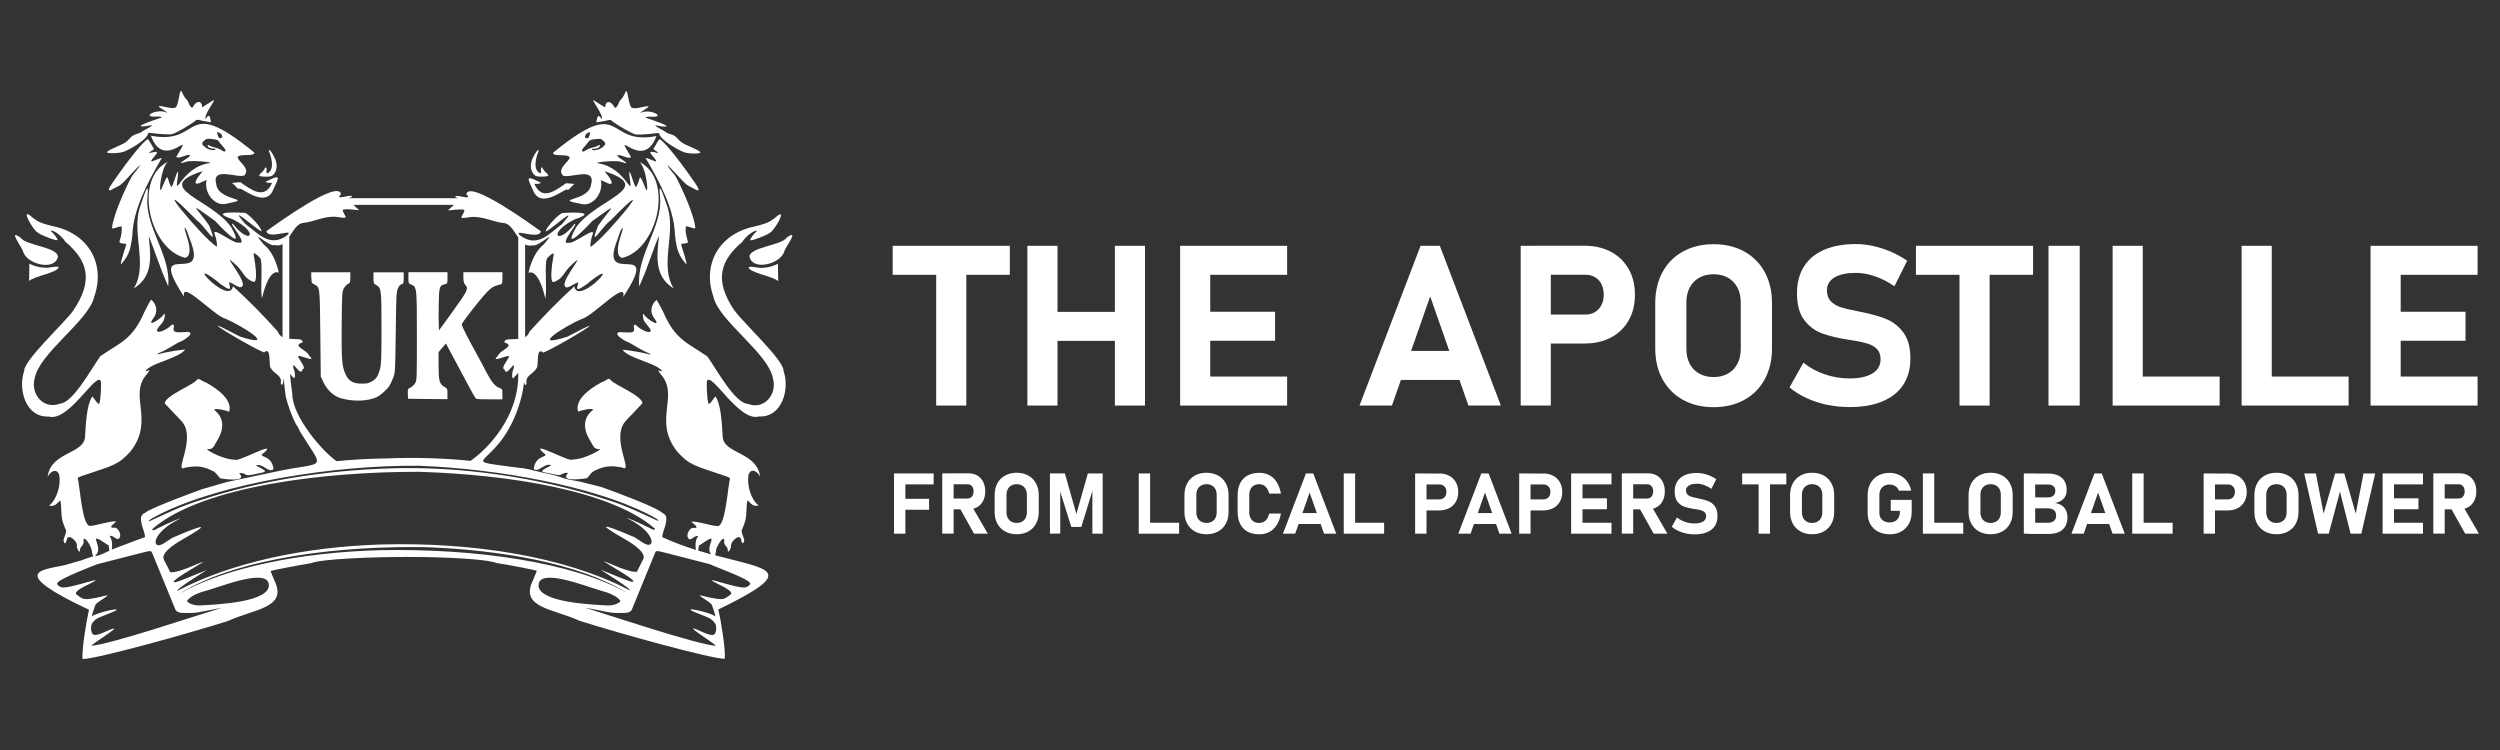 <svg viewBox="0 0 400 120" xmlns="http://www.w3.org/2000/svg">
  <rect x="0" y="0" width="400" height="120" fill="#333333" stroke="none"/>
  <defs>
    <style>
      .cls-1 {
        fill: #fff;
      }
    </style>
  </defs>
  <g data-name="Слой 1" id="_Слой_1">
    <g data-name="Слой 5" id="_Слой_5">
      <g>
        <path d="M6.97,42.82c-.87-.05-1.58-.29-2.27-.63-.01.7-.04,2.08-.04,2.77.86-.82,4.7-1.35,4.73-2.24-.55-.21-1.6.24-2.42.1Z" class="cls-1"></path>
        <path d="M3.66,40.16c.52,2.1,5.08,3.28,5.6.94.05-1.56-5.18-1.83-5.95-3.06-2.14-1.54.15,1.43.35,2.11h0Z" class="cls-1"></path>
        <path d="M54.57,63.72c1.82.55,4.18.49,5.6-.13.68-.3,1.76-1.25,2.17-1.91.15-.25.42-.84.59-1.29.3-.8.31-1.13.39-7.23.07-5.78.1-6.45.34-7,.17-.39.37-.62.59-.68.31-.08.34-.15.34-1v-.91h-4.83v.89c0,.86.03.91.42,1.14.82.46.86.66.86,6.9,0,4.64-.04,5.8-.23,6.49-.3,1.18-.61,1.65-1.35,2.05-.51.3-.8.35-1.65.34-1.34,0-2.04-.44-2.53-1.52-.58-1.28-.65-2.22-.61-7.84.04-4.93.06-5.29.32-5.83.15-.31.45-.65.68-.75.35-.17.38-.25.38-1.04v-.84h-6.25v.86h.03c0,.8.03.86.42,1.07.96.48.91.25,1,7.88l.07,6.88.46.96c.61,1.27,1.6,2.14,2.77,2.52Z" class="cls-1"></path>
        <path d="M65.27,63.8l3.17.04,3.15.03v-.84c0-.8,0-.86-.49-1.14-.8-.46-.93-.96-.93-3.42v-2.14l.59-.69.59-.69.58,1.1c3.19,5.98,3.83,7.16,4.07,7.52.18.31.27.32,2.28.32h2.1v-.82c0-.8,0-.82-.46-1-.7-.25-1.28-.94-2.1-2.52-.39-.79-1.07-2.03-1.48-2.77-1.66-3.01-2.51-4.7-2.46-4.9.07-.32,3.05-4.15,4.03-5.14.63-.65,1.01-.91,1.49-1.04.35-.1.72-.2.82-.23.11-.03.17-.35.17-.99v-.93h-6.25v.82c0,.63.07.93.28,1.17.58.66.49.86-2.15,4.52l-2.03,2.8-.04-.93c-.03-.51-.03-2.01,0-3.35.04-2.69.13-2.93.99-3.11.39-.08.41-.11.41-1.01v-.91h-6.25v.9c0,.86,0,.9.44,1.08.91.39.91.44.91,8.25,0,6.8,0,7.05-.28,7.53-.15.27-.49.59-.75.7-.44.21-.45.24-.42,1l.04.79Z" class="cls-1"></path>
        <path d="M43.71,27.98c.66-.66.73-1.7.21-2.77-.37-.76-.68-1.21-.86-1.21-.06,0-.06.11,0,.24h-.01c.53,1.27.62,2.56.2,3.1-.39.51-.7.49-.61-.04.1-.46-.15-.72-.3-.31-.04.15-.28.45-.51.63-.24.2-.38.42-.34.51.04.07.49.14,1.01.14.72,0,.97-.06,1.2-.28Z" class="cls-1"></path>
        <path d="M42.86,28.9c-.9.33.35.4.68.35-1.24,2.87-3.48.99-5.09-.1l-1.38.12c.43.2.72.76,1.13,1-.07-.83,3.91,3.12,5.39.36.93-2.1,1.59-2.9-.73-1.72Z" class="cls-1"></path>
        <path d="M86.7,28.26c.51,0,.97-.07,1.01-.14.04-.08-.1-.31-.34-.51-.23-.18-.46-.48-.51-.63-.14-.41-.39-.15-.3.31.1.53-.21.55-.61.04-.42-.53-.34-1.83.2-3.08h-.01c.06-.14.06-.25,0-.25-.17,0-.48.44-.86,1.21-.52,1.07-.45,2.1.21,2.77.23.23.46.28,1.2.28Z" class="cls-1"></path>
        <path d="M90.83,30.43c.41-.24.71-.8,1.13-1l-1.38-.12c-1.61,1.09-3.85,2.97-5.09.1.33.05,1.58-.02.68-.35-2.32-1.18-1.66-.38-.73,1.72,1.48,2.76,5.47-1.19,5.39-.36Z" class="cls-1"></path>
        <path d="M102.8,64.51c-.14-1.27-4.54-2.94-5.12-3.73-.39-.39-.49.04-1.48.41-1.94,1.04-4.27,2.81-3.71,4.67.43-.19,2.29-.65,2.42-.29-1.51,1.12-1.75,2.88-.52,4.87.83,1.5.73,1.31,1.67,1.46-1.19.82-3.19,1.63-4.5,1.63-.34.48-6.64-3.04-4.81-1.25,1.63,1.15-1.04.12-1.35,2.74.71.63,1.57-.8,2.54-.64.4,0,.35.04-.39.42-1.44.76-.76.68.66,1,1.25.27,1.38.27,1.67.07.31-.21.98-.31.98-.14-1.09,1.15,1.07,1.08,3.01.79.49-.35.59-.93,1.39-1.27,1.75-.82,2.76-.72,4.25-.46,2.01,1.07-1.88-4.63.58-7.42l2.71-2.86Z" class="cls-1"></path>
        <path d="M119.78,42.74h0c.03.9,3.87,1.43,4.73,2.25,0-.7-.03-2.1-.04-2.79-.68.34-1.38.58-2.27.64-.82.14-1.87-.31-2.42-.1Z" class="cls-1"></path>
        <path d="M119.92,41.08c.53,2.33,5.08,1.16,5.6-.95.2-.66,2.49-3.64.35-2.11-.77,1.24-5.97,1.52-5.95,3.06Z" class="cls-1"></path>
        <path d="M117.56,49.76c-3.52-5.11-2.12-8.23,1.23-11.08.45-.77,1.72-1.77,2.23-1.77.11.01.08.1-.1.25-.41.33-.97,1.17-.89,1.27.17.16,2.55-.73,3.14-1.18.78-.34,3-4.36.9-2.45-.91.73-1.49.98-3.22,1.41-5.84,1.15-8.53,6.11-6.69,11.31.85,3.83,8.8,8.98,9.53,13.08.68,2.6-1.52,5.02-4.02,4.02-2.09-.11-4.93-5.37-6.48-7.58-3.24-2.25-5.15-2.61-7.13-7.25-.51-.99-.96-1.8-1.02-1.8-.83.66-1.17,1.93-.33,2.97,1.26,1.73-1.37-.03-1.62-.58-.36-.59-.27.76.11,1.18.08.1.32.42.32.42,0,0,.73.78.58,1.02-.32.49-2.01-.58-2.2-.87-.24-.24-.62-.29-.46.33.2.95-.79.71-1.58.72-1.85-.25-.8.69-.8.69,0,0,.79.62,1.1.73.18.06.52.23.67.31.74.41,1.95,1.21,2.95,1.59.63.24.26.28-.47.06-.63-.2-3.62-.66-3.7-.58.9,1.17,4.11,1.9,5.53,2.73.83.52,1.07.86.44.62-.35-.14-.35-.12.14.55,3.05,3.41-1.32,7.39,2.63,12.37,1.91,2.17,2.93,2.3,7.08,3.7,1.15.37,1.44.51,1.37.69-.33.86-.69,7.74-2.02,7.53-.93-.01-3.26-.83-4.18-.7.35.32,1.47,1.07.38,1-.6-.17-1.22,1.13-.91,1.51.25.81.97-.23,1.45-.23.21,0,.21,0,0,.35-.25.37-.31,1.31-.16,1.89-1.75-.55-3.57-1.21-5.39-2.04-.11-.79,1.48-3.32.04-3.85-.66-.8-7.05-3.21-9.79-4.18l-3.39-.85s-1.54-.28-1.95-.37c-.76-.17-1.44-.44-1.44-.44l-.92-.27s-1.06-.22-1.59-.35c-1.31-.32-2.3-.55-2.3-.55-.03-.03-.92-.17-.92-.17l-1.18-.13c-10.81-1.5-1.95.58,1-11.68.12-.49.23-1.25.31-2,.09.48.24.72.42.22-.31-1.21,1.12-1.52,1.59-2.42.4-.31-.16-3.57,1.07-2.49,2.45-.98,12.76-7.26,3.86-2.55-6.32,2.02-.25-1.77,2.24-2.81,1.93-.49,7.29-6.45,6.7-3.55,6.18-9.44-3.49-1.71-1.21-8.41l.74-2.09s.88-1.71.03.85c-1.12,3.45.31,3.4.31,3.4,5.67-1.39,8.26-12.64,2.73-15.34,1.16,1,1.56,5.69.97,4.24-1.19-2.97-.74-1.56-1.47-.28-.29.48-1.2-3.73-1.13-1.89.68,4.6-.32-1.15-4.97-1.86-1.04-.17,2.99-.52,3.6-.24,2.48.79-1.02-.87-.5-1.04.43-.24,1.73.72,2.15.27-3.19-5.25,1.87,2.62,4.07-3.38l-.02.03c-8.4,1.63-4.92-6.8-16.53,2.67-.06.27.35.4,1.35.4,3.46.04-1.27,1.73.25,3.26,1.23.47,5.29-1.54,4.48,1.48-.44,2.75-6.42,2.11-1.49,3.07,1.88.39,3.53-1.91,3.04-3.83.5.18,1.16.52,1.16.52,0,0,1.65.68-.55-1.94,8.34,2.7-1.37,4.42-4.56,8.99-2.61,4.65,2.59-1.02,2.59-1.02,4.8-3.47,2.92-2.1.93.76-1.63,4.11.75-.05,1.95-.81,8.72-8.92-.74,2.68-3.13,4.17-.14,0,.01-1.18.28-1.9.73-1.6-3.07,1.53-3.76,1.25-1.8.44,1.78-3.36.88-3-2.75,3.57-4.41,1.47.05-.74,4.17-1.39-1.28-1.07-2.01-1.01-.77.29-2.86,2.66-2.59,2.94.76-.26,5.7-4.76,2.56-1.17-1.95,1.41-3.85,3.87-6.63,1.86-1.59-1.34,3.07.76,3.24-.72-1.35-.96-11.5-8.35-11.92-5.91,1.22,1.15-1.82-.16-1.77.42.08.07.28.13.49.2h-17.58c.25-.08.49-.15.59-.23.04-.56-3,.75-1.77-.42-.44-2.44-10.57,4.95-11.93,5.91.17,1.48,4.83-.62,3.24.72-2.77,2.01-4.67-.45-6.63-1.86-3.14-3.59,1.82.93,2.56,1.17.27-.28-1.83-2.65-2.59-2.94-.71-.04-6.17-.38-2.01,1.01,4.46,2.22,2.8,4.31.06.75-.9-.37,2.67,3.43.87,2.99-.69.29-4.49-2.85-3.76-1.25.28.72.43,1.9.28,1.9-2.39-1.5-11.85-13.09-3.12-4.16,1.2.76,3.57,4.91,1.94.8-1.98-2.86-3.87-4.22.93-.76,0,0,5.19,5.66,2.59,1.03-3.18-4.58-12.91-6.3-4.56-9-2.21,2.62-.55,1.94-.55,1.94,0,0,.66-.33,1.17-.52-.49,1.9,1.17,4.21,3.04,3.83,4.93-.96-1.06-.32-1.49-3.07-.82-3.02,3.25-1.01,4.47-1.47,1.52-1.54-3.21-3.23.26-3.27,1,0,1.4-.13,1.35-.39l-.02-.03c-11.61-9.47-8.13-1.03-16.53-2.68,2.19,6,7.26-1.87,4.06,3.38.43.45,1.72-.51,2.16-.27.53.17-2.99,1.83-.51,1.05.62-.27,4.65.08,3.6.24-4.64.7-5.64,6.47-4.96,1.85.07-1.84-.86,2.37-1.13,1.89-.73-1.28-.27-2.69-1.48.28-.59,1.45-.18-3.24.97-4.24-5.54,2.69-2.95,13.94,2.73,15.35,0,0,1.44.04.31-3.41-.83-2.56.03-.85.03-.85l.75,2.09c2.28,6.7-7.39-1.03-1.21,8.41-.59-2.89,4.75,3.06,6.7,3.55,2.47,1.04,8.55,4.83,2.23,2.82-8.91-4.72,1.4,1.57,3.86,2.54,1.24-1.07.69,2.19,1.07,2.5.48.9,1.9,1.22,1.59,2.42.25.66.42,0,.49-.8.05,1,.21,1.98.32,2.96.45,1.75,1.02,3.2,1.63,4.4.27.35.49.75.66,1.19,3.41,5.59,4.22,5-1.3,5.9-.66.11-2.62.51-2.62.51l-7.75,1.64-4.07,1.18s-8.5,3.07-9.12,3.81h-.01c-1.41.53.17,3.05.05,3.84-1.06.4-1.78.65-1.78.65l-1.6.61s-1.17.42-1.94.74c.14-.58.08-1.5-.16-1.87q-.22-.35,0-.35c.48,0,1.2,1.02,1.45.22.31-.38-.31-1.67-.91-1.5-1.08.05.01-.68.38-1-.92-.14-3.27.67-4.18.7-1.32.21-1.69-6.69-2.01-7.53-.07-.18.21-.32,1.36-.69,4.15-1.41,5.17-1.53,7.08-3.7,3.94-4.98-.42-8.97,2.63-12.37.5-.68.5-.69.14-.55-.64.25-.4-.1.44-.62,1.42-.83,4.63-1.58,5.53-2.73-.08-.09-3.07.38-3.7.57-.73.23-1.08.19-.46-.05.99-.38,2.21-1.18,2.94-1.59.17-.09.5-.26.67-.31.31-.1,1.1-.73,1.1-.73,0,0,1.06-.95-.8-.69-.79-.02-1.78.22-1.58-.72.16-.62-.21-.58-.46-.34-.19.3-1.87,1.37-2.2.87-.15-.24.58-1.01.58-1.01,0,0,.24-.32.32-.42.38-.42.47-1.76.12-1.18-.26.54-2.89,2.3-1.62.57.83-1.04.49-2.31-.34-2.97-.06,0-.52.81-1.01,1.8-2,4.66-3.9,5-7.14,7.25-1.55,2.21-4.39,7.48-6.48,7.59-2.51.98-4.7-1.44-4.02-4.03.73-4.09,8.68-9.24,9.53-13.07,1.84-5.21-.85-10.16-6.69-11.32-1.73-.42-2.31-.67-3.22-1.4-2.1-1.91.13,2.12.9,2.46.59.46,2.97,1.34,3.14,1.18.08-.1-.49-.94-.89-1.27-.18-.15-.21-.25-.1-.25.51-.01,1.78.99,2.23,1.77,3.35,2.83,4.75,5.97,1.24,11.08-1.16,1.7-7.94,7.98-7.8,9.6-1.04,2.9.22,7.52,3.93,7.3,3.15.96,7.61-7.24,8.31-5.67.12.47-.02,3-.19,3.45-.05.76-.92-.79-1.16-1-.93,1.41-1.02,4.34-1.15,6.24.07,3.07-5.48,2.49-6,6.63.37-.81,1.47-1.52,1.87-.27.26,1.57-.38,3.91-1.63,4.87,1.68.48,1.82-2.41,1.94.69.06,1.43.13,1.76.68,3.09.38.45-.48,1.51-.28,1.98.14.42.34.36.42-.12l.04-.03c.12-1.43,1.82.2,1.64.81-.15.24.53,1.45.5.71-.03-.64.71-.73.57-1.45-.08-.94.71.1.9.47.21.41.33.67.39.93.04.16.08.93.33,1.04-.27.03-.61.17-.61.17l-.71.23-.63.25-.71.18s-1.55.5-2.38.67c-3.22.69-8.7.96,4.29,7.05-.46,2-1.18,6.53-1.03,7.88h.03c2.24,0,16.71-4.02,23.2-6.07,4.23-1.95,9.65-2.07,7.46-6.49-.35-.83-.62-1.5-.59-1.52.11-.09,4.53-.95,6.48-1.25,1.4-.65,9.83-1.1,18.33-.98h0c5.65.11,10.26.48,11.26.94,1.96.29,6.38,1.15,6.49,1.25.03.02-.24.71-.59,1.52-2.2,4.42,3.21,4.53,7.46,6.49,6.51,2.06,21.1,6.11,23.22,6.07.16-1.35-.56-5.89-1.03-7.88,13.01-6.32,8.18-6.35-.52-8.68.12-.27.15-.74.17-.87.04-.25.18-.53.4-.93.18-.36.98-1.4.9-.46-.14.72.59.8.56,1.45-.03.74.65-.47.51-.72h.04c-.18-.6,1.52-2.22,1.63-.79.09.48.28.54.42.12.21-.47-.66-1.52-.28-1.98.55-1.33.62-1.66.68-3.09.12-3.11.25-.21,1.94-.69-1.24-.94-1.89-3.3-1.63-4.87.41-1.27,1.5-.55,1.87.27-.52-4.14-6.08-3.56-6-6.63-.14-1.9-.22-4.83-1.15-6.24-.24.21-1.11,1.77-1.16,1-.16-.45-.3-2.98-.19-3.45.7-1.57,5.15,6.63,8.32,5.67,3.7.2,4.96-4.4,3.92-7.3.14-1.62-6.64-7.9-7.79-9.6ZM93.83,21.41c.18-.19.61-.31.61-.16,0,0-.07.23-.15.49-.11.31-.23.42-.37.38-.11-.04-.24-.09-.26-.09-.14,0-.03-.42.17-.62ZM94.7,23.91c-.04-.08.14-.12.41-.12.29.02.59-.08.73-.22.27-.27.14-.51-.14-.27-.12.08-.51.23-.88.31-.39.08-.88.28-1.11.45-.29.21-.46.24-.56.14-.11-.13,0-.34.41-.79.31-.35.62-.72.69-.84.08-.14.45-.26,1-.31.81-.09.91-.07,1.28.25v.02c.49.4.41.67-.35,1.18-.47.32-1.34.43-1.48.2ZM84.02,39.11c.33.18.7.25,1.15.14.95.38,4.25-3.03,1.82-.13-1.91,1.49-2.43,4.55-2.43,4.55,0,0,1.49-1.05,2.69,4.09.32-1.46-.18-5.57.27-6.4.18-.26,1.15-1.17,1.07-.66-.85,4.82-.03,4.43.02,4.43,1.68-.65,1.34-1.44,3.04-2.94,2.68-2.44-2.98,3.8-.84,3.8.83-.3,1.22-.72,1.67-.8.26-.05-.81,1.71.65.78,1.69-1.09.28-.25,2.15-1.59,3.81-2.64-2.85,4.49-3.39,1.44-2.25,2.01-5.2,5.04-7.18,7.26-.13.42-.38.68-.69.86v-14.83ZM35.34,21.4c.2.2.31.62.17.62-.03,0-.15.04-.26.08-.15.05-.26-.07-.37-.38-.08-.25-.16-.49-.16-.49,0-.14.44-.03.62.17ZM33.02,23.69c-.76-.52-.84-.77-.36-1.18h.01c.37-.34.48-.35,1.28-.27.56.06.92.17,1,.31.07.14.38.51.69.85.41.46.52.67.41.79-.1.1-.27.07-.57-.14-.22-.17-.73-.37-1.11-.45-.38-.09-.77-.23-.87-.31-.28-.24-.41,0-.14.26.14.14.44.23.73.23.27-.02.45.04.41.11-.14.24-1.01.13-1.48-.2ZM45.21,53.94c-.33-.18-.61-.45-.76-.89-1.97-2.23-4.93-5.25-7.18-7.26-.52,3.06-7.19-4.09-3.39-1.43,1.87,1.33.46.49,2.15,1.59,1.45.93.4-.83.65-.79.45.08.85.51,1.68.8,2.14,0-3.52-6.22-.85-3.8,1.69,1.51,1.37,2.29,3.04,2.94.06,0,.89.4.03-4.43-.08-.51.89.41,1.07.66.45.83-.06,4.93.27,6.4,1.19-5.13,2.69-4.09,2.69-4.09,0,0-.53-3.06-2.44-4.55-2.42-2.9.87.51,1.83.13.47.12.86.03,1.21-.18v14.9ZM45.35,58.93s-.05,0-.07,0c.02,0,.04,0,.07,0ZM112,87.19c3.33-2.3,1.04-.13,1.59,1.19.07.13.13.23.19.32-.67-.18-1.36-.38-2.06-.6.04-.41.08-.98.28-.91ZM46.78,63.2c-.02-.36-.05-.54-.09-.8-.13-.78-.19-1.55-.27-2.33-.01-.08-.02-.15-.03-.23.32.34.6.64.68.68.2-.14.16-1.04-.1-1.51-.42-1.88,1.19,1.59,1.45.04.78-.05-.93-1.92-.7-2.09.44-.13,3.04,1.14,1.76-.03-.31-.97-2.93-1.58-1.06-2.15.04-.69-1.07-.47-2.14-.57v-16.32c.67-.98,1.26-2.14,2.23-2.22,1.74-.16,3.55-1.24,5.5-.95,2.1.34,1.1-.01.8-1.11.33-.34,2.78.11,2.62-.01-.31-.26-.59-.56-.88-.82h16.08c-.31.26-.6.58-.93.85-.15.12,2.31-.33,2.62.01-.28,1.11-1.29,1.45.8,1.11,1.97-.28,3.76.79,5.51.94,1,.09,1.59,1.31,2.29,2.31v16.23c-1.09.11-2.25-.13-2.21.56,1.86.58-.74,1.19-1.05,2.16-1.28,1.17,1.32-.1,1.76.03.22.16-1.47,2.04-.71,2.09.27,1.55,1.87-1.93,1.45-.04-.25.46-.29,1.37-.1,1.51.1-.04.47-.47.86-.87.15,7.14-5.06,12.29-7.64,14.07-3.48-.38-8.67-.61-13.56-.39-2.96.05-5.73.21-7.86.44-2.31-1.58-6.98-7.07-7.09-10.61ZM25.59,82.26c9.93-4.97,27.74-7.87,41.43-7.74,12.81.49,27.77,3.27,36.54,7.67,1.44.72,1.89,1.03,1.75,1.17-2.31-1.02-4.76-2.37-8.57-3.52-10.59-3.46-23.2-5.36-35.1-4.87-10.13.36-20.35,2.04-29.22,4.94-3.83,1.17-6.28,2.5-8.58,3.52-.14-.14.31-.44,1.75-1.17ZM100.68,83.09c4.49,2.32,4.15,5.01,2.24,3.77l-1.4-.91c-6.08-2.59-5.53-1.96-1.47.36,3.51,2.02,2.92,3,2.92,3l-.11.27-.34.67-.31.62-.28.58s-.53.38-4.02-1.14c-.68-.3-1.3-.51-1.35-.51.92.62,5.99,3.45,4.54,3.27-.21.1-4-1.55-5.08-1.94.42.24,5.21,3.22,4.72,3.32-10.43-5.48-25.34-7.74-39.82-7.33-12.08.38-23.82,2.84-32.51,7.4-.5-.1,4.29-3.08,4.71-3.32-1.08.39-4.87,2.05-5.08,1.94-1.45.18,3.62-2.65,4.55-3.27-.06,0-.68.22-1.36.51-3.49,1.52-4.02,1.14-4.02,1.14l-.28-.58-.31-.62-.34-.67-.11-.27s-.59-.98,2.92-3c4.06-2.32,4.61-2.95-1.47-.36l-1.4.91c-1.91,1.24-2.23-1.45,2.24-3.77,1.68-.87-2.43.92-2.81,1.18-.34.07-1.27.86-1.28.31,7.97-6.95,27.99-9.21,42.73-9.16,13.96.43,30.58,2.91,37.68,9.09,0,.55-.93-.24-1.29-.31-.38-.25-4.49-2.05-2.81-1.18ZM15.63,88.37c.54-1.32-1.75-3.49,1.59-1.2.21-.06.24.54.28.95-.73.32-1.52.77-2.34.88h0c.12-.08.28-.27.47-.63ZM14.61,103.31c.19-.35,6.3-4.07,2.28-2.25-1.81.83-2.08.59-2.25.02-.11-.38-.06-.83-.06-.83,0,0,0-1.06,1.75-1.64,1.22-.49,2.52-.97,2.32-1.08-.29-.18-3.52.66-3.88,1.07-.21.24.18-.91.18-.91,0,0,.25-.85.38-1.02.38-.45,2.55-1.62,1.67-1.39-2.46.63-3.2.58-3.2.58l-.47-.06s-.45-.13-1.1-.7c-.5-.45,1.37-1.33,2.06-1.66,3.43-1.71-3.11.83-4.45.54-.13-.02-.24-.12-.24-.12l-.15-.09s-.31-.12-.31-.45c.25-.73,6.44-3.05,6.44-3.05l6.62-1.7c2.02-.51,1.95-.51,2.15-.09l3.75,9.14c.43.6,1.5.42,2.01.45,1.36.05,1.86-.17,5.39-.83-4.06,1.24-18.12,5.96-20.89,6.07ZM31.99,96.87c-1.05.06-2.06-.45-2.06-.75.8-1.05,2.57-1.47,3.51-1.74,2.3-.68,9.1-3.35,9.55-1,.59,3.02-8.6,3.36-11,3.49ZM60.8,88.03c-12.66.33-24.85,2.8-32.16,7,9.6-6,26.58-7.73,39.56-7.48,11.54.43,24.41,2.48,32.3,7.41-8.73-5.02-24.53-7.24-39.7-6.93ZM86.2,93.38c.46-2.35,7.25.32,9.54,1,.94.28,2.72.69,3.52,1.74,0,.3-1.02.81-2.07.75-2.39-.13-11.58-.47-10.99-3.49ZM120.02,93.32c0,.33-.31.45-.31.45l-.16.09s-.12.1-.24.12c-1.33.29-7.86-2.26-4.44-.54.69.33,2.56,1.21,2.05,1.66-.65.56-1.1.7-1.1.7l-.46.06s-.75.05-3.21-.58c-.87-.23,1.3.93,1.68,1.39.12.16.38,1.02.38,1.02,0,0,.39,1.15.18.91-.37-.41-3.58-1.25-3.89-1.07-.19.13,1.1.59,2.33,1.08,1.73.6,1.74,1.64,1.74,1.64,0,0,.06.45-.05.83-.17.57-.44.81-2.26-.02-4.01-1.84,2.11,1.9,2.28,2.26-2.7-.09-16.86-4.83-20.91-6.08h.03c3.54.64,4.04.88,5.39.83.52-.03,1.57.16,2.01-.45l3.74-9.14c.2-.42.13-.42,2.16.09l6.61,1.7c1.07.52,6.2,2.32,6.45,3.05Z" class="cls-1"></path>
        <path d="M107.8,46.17c-2.32-3.73.35-8.77-.97-12.95-.58-1.56-1.59-5.08-1.21-1.53.35,4.67-3.84,9.26-3.34,14.14l.95-2.25c1.43-3.94,2.09-5.68,2.18-5.78h.03c-.3,2.95-.88,6.37,2.36,8.37Z" class="cls-1"></path>
        <path d="M109.34,29.06c.28.29.56.53.94.74.29.16,1.2.62,1.2.62,0,0,.77.38-.24-1.1-3.31-4.81-5.35-6.99-5.7-7.05-.06,0-.29.34-.53.75-.33.77-.77.73-.05,1.14,1.08.69-.54.01-.8.15-.54.03,1.31,1.57.7,1.51-.07,0-1.48-.62-1.56-.54,2.32,3.97,4.59,8.24,4.7,12.32.29,2.76.8,3.45,1.7,4.57.48.61-.49-2.25-.72-3.04-.04-.29,1.26,0,1.07-.54-.33-1.12-.38-1.57-.33-2.27.01-.39,1.56.51,1.53.13-.11-1.81-2.07-6.25-3.12-8.17-.29-.49-1.16-1.31-1.31-1.84-.14-.23,1.67,1.72,2.52,2.62Z" class="cls-1"></path>
        <path d="M96.29,19.08c-.64-.99-.71-.42-.89.5.54-.08,1.27-.18,1.77-.32.51-.11.6-.1.88.21.76.55,2.64,1.69,3.59,2.03.48.08,1.87,0,3.18-.17.65-.08.66-.08.74.32.57.95,2.65,2.2,3.71,2.62v.03c.61.24,1.94.37,2.68.18.61-.14-1.56-1.03-2.14-1.28-.39-.17-.85-.41-1.36-.98-.65-.81-1.32-.69-1.86-1.03-.31-.31-1.32-.7-1.73-1.06-.18-.17,1,.09,1,.09,2.49.28-1.79-1.14-2.45-1.35-.37-.12.31-.26.8-.19,2.44.13-.08-1.33-1.62-.67-.64.29.76-.62,1.02-.79.77-.59-1.55.17-2.07.1-.11-.02-.34-.02-.44-.07-.59-.37-.65-3.31-1-2.56-.52,1.14-.66,1.08-.97,1.49,0,0-.53,1.43-.81.98-.61-1.19-1.53-1-1.48,0-.05.09-1.86-1.18-1.9-1.14-.19.16,1.59,2.28,1.35,3.06Z" class="cls-1"></path>
        <path d="M36.67,65.88c.56-1.86-1.78-3.63-3.72-4.68-.98-.36-1.08-.8-1.48-.39-.57.79-4.98,2.46-5.12,3.73l2.72,2.86c2.47,2.77-1.44,8.47.57,7.41,1.5-.25,2.51-.36,4.25.47.81.35.91.91,1.4,1.27,1.94.29,4.09.35,3.01-.79,0-.17.68-.07.97.14.3.19.42.19,1.68-.07,1.4-.34,2.08-.24.66-1-.75-.38-.78-.42-.4-.42h-.02c.98-.14,1.87,1.33,2.57.63-.31-2.63-2.98-1.61-1.35-2.75,1.83-1.78-4.48,1.74-4.81,1.26-1.33,0-3.31-.8-4.51-1.64.95-.15.85.05,1.68-1.46,1.22-1.98,1-3.74-.52-4.87.14-.35,1.98.1,2.42.3Z" class="cls-1"></path>
        <path d="M22.37,33.21c-1.33,4.16,1.35,9.2-.97,12.95l.02-.02c3.23-1.98,2.66-5.42,2.37-8.36.08.1.74,1.86,2.18,5.79l.94,2.25c.51-4.88-3.7-9.46-3.33-14.15.36-3.54-.64-.02-1.21,1.54Z" class="cls-1"></path>
        <path d="M17.22,24.45v-.02c.74.18,2.06.05,2.68-.19,1.06-.42,3.14-1.67,3.71-2.61.08-.41.09-.41.74-.33,1.31.17,2.7.25,3.18.17.93-.32,2.83-1.48,3.59-2.03.3-.31.38-.32.87-.21.51.14,1.24.24,1.78.33-.19-.93-.27-1.5-.89-.51-.24-.77,1.54-2.9,1.35-3.05-.04-.05-1.84,1.22-1.9,1.14.04-1-.87-1.2-1.48,0-.28.45-.81-.99-.81-.99-.3-.39-.44-.35-.97-1.49-.36-.75-.43,2.19-1,2.56-.09.07-.33.07-.44.07-.51.07-2.84-.69-2.07-.1.27.17,1.68,1.07,1.02.79-1.54-.66-4.06.79-1.62.68.5-.08,1.17.07.8.18-.68.21-4.96,1.63-2.45,1.35,0,0,1.18-.25,1-.08-.41.35-1.42.76-1.73,1.05-.54.34-1.21.23-1.86,1.03-.51.59-.98.81-1.37.98-.57.26-2.74,1.14-2.13,1.28Z" class="cls-1"></path>
        <path d="M24.22,24.16c.72-.41.29-.37-.05-1.14-.24-.41-.47-.75-.52-.75-.37.06-2.39,2.24-5.7,7.05-1.02,1.47-.24,1.1-.24,1.1,0,0,.88-.45,1.19-.62.38-.19.67-.45.95-.74.84-.9,2.66-2.85,2.52-2.62-.17.53-1.04,1.35-1.31,1.84-1.06,1.92-3.01,6.36-3.13,8.17-.02.39,1.51-.51,1.54-.13.04.7.01,1.17-.34,2.27-.17.54,1.13.25,1.07.54-.24.79-1.21,3.65-.72,3.04.9-1.12,1.41-1.8,1.7-4.57.13-4.08,2.4-8.35,4.71-12.32-.07-.08-1.5.54-1.57.54-.6.06,1.24-1.48.71-1.51-.27-.14-1.89.54-.81-.15Z" class="cls-1"></path>
      </g>
    </g>
  </g>
  <g data-name="Слой 2" id="_Слой_2">
    <path d="M142.83,39.33h18.74v4.64h-18.74v-4.64ZM149.79,41.42h4.82v23.47h-4.82v-23.47Z" class="cls-1"></path>
    <path d="M164.38,39.33h4.82v25.56h-4.82v-25.56ZM166.62,49.9h14.89v4.64h-14.89v-4.64ZM178.38,39.33h4.82v25.56h-4.82v-25.56Z" class="cls-1"></path>
    <path d="M188.82,39.33h4.82v25.56h-4.82v-25.56ZM190.56,39.33h15.38v4.64h-15.38v-4.64ZM190.56,49.88h13.45v4.64h-13.45v-4.64ZM190.56,60.25h15.38v4.64h-15.38v-4.64Z" class="cls-1"></path>
    <path d="M227.31,39.33h3.06l9.77,25.56h-5.19l-6.12-17.46-6.12,17.46h-5.19l9.77-25.56ZM222.23,56.15h13.45v4.64h-13.45v-4.64Z" class="cls-1"></path>
    <path d="M243.31,39.33h4.82v25.56h-4.82v-25.56ZM245.51,50.33h8.17c.57,0,1.08-.13,1.52-.4s.78-.64,1.03-1.12.37-1.03.37-1.65-.12-1.19-.36-1.68-.58-.86-1.02-1.12-.95-.4-1.54-.4h-8.17v-4.64h8.05c1.59,0,3,.33,4.21.98s2.15,1.57,2.82,2.75,1,2.55,1,4.11-.33,2.93-1,4.1-1.61,2.09-2.82,2.73-2.62.97-4.21.97h-8.05v-4.64Z" class="cls-1"></path>
    <path d="M269.28,63.98c-1.41-.78-2.5-1.88-3.28-3.3s-1.16-3.07-1.16-4.95v-7.24c0-1.88.39-3.52,1.16-4.95s1.87-2.53,3.28-3.3,3.04-1.17,4.9-1.17,3.48.39,4.9,1.17,2.5,1.88,3.28,3.3c.77,1.42,1.16,3.07,1.16,4.95v7.24c0,1.88-.39,3.52-1.16,4.95-.77,1.42-1.87,2.53-3.28,3.3s-3.04,1.17-4.9,1.17-3.48-.39-4.9-1.17ZM276.46,59.78c.66-.37,1.16-.89,1.52-1.57s.54-1.46.54-2.36v-7.49c0-.89-.18-1.68-.54-2.36s-.86-1.2-1.52-1.57-1.42-.55-2.29-.55-1.63.18-2.29.55-1.16.89-1.52,1.57-.54,1.46-.54,2.36v7.49c0,.89.18,1.68.54,2.36s.86,1.2,1.52,1.57,1.42.55,2.29.55,1.63-.18,2.29-.55Z" class="cls-1"></path>
    <path d="M292.36,64.78c-1.17-.25-2.26-.61-3.29-1.08s-1.94-1.05-2.75-1.71l2.23-3.97c.98.81,2.12,1.43,3.41,1.87s2.61.66,3.97.66c1.57,0,2.79-.27,3.66-.8s1.3-1.29,1.3-2.26v-.02c0-.68-.19-1.22-.58-1.62s-.89-.69-1.51-.88-1.42-.36-2.39-.51c-.04-.01-.07-.02-.1-.02s-.06,0-.1-.02l-.39-.05c-1.71-.27-3.13-.61-4.25-1.01s-2.08-1.11-2.87-2.13c-.79-1.01-1.18-2.45-1.18-4.32v-.02c0-1.65.37-3.06,1.11-4.24s1.81-2.07,3.22-2.68,3.11-.92,5.1-.92c.91,0,1.85.11,2.8.32s1.89.52,2.8.91,1.78.88,2.6,1.44l-2.04,4.08c-.98-.68-2.01-1.21-3.08-1.58s-2.1-.56-3.08-.56c-1.48,0-2.62.24-3.43.73s-1.21,1.17-1.21,2.05v.02c0,.74.21,1.32.63,1.75s.94.74,1.56.94,1.49.41,2.62.63c.05.01.09.02.14.03s.09.01.14.03c.07.01.14.03.2.04s.13.03.2.04c1.62.32,2.97.7,4.05,1.15s1.99,1.18,2.72,2.18,1.09,2.37,1.09,4.1v.04c0,1.63-.38,3.02-1.14,4.18s-1.87,2.04-3.33,2.65-3.21.91-5.26.91c-1.22,0-2.41-.12-3.58-.37Z" class="cls-1"></path>
    <path d="M306.55,39.33h18.74v4.64h-18.74v-4.64ZM313.52,41.42h4.82v23.47h-4.82v-23.47Z" class="cls-1"></path>
    <path d="M332.75,64.89h-4.99v-25.56h4.99v25.56Z" class="cls-1"></path>
    <path d="M338.02,39.33h4.82v25.56h-4.82v-25.56ZM340.16,60.25h14.98v4.64h-14.98v-4.64Z" class="cls-1"></path>
    <path d="M358.66,39.33h4.82v25.56h-4.82v-25.56ZM360.8,60.25h14.98v4.64h-14.98v-4.64Z" class="cls-1"></path>
    <path d="M379.29,39.33h4.82v25.56h-4.82v-25.56ZM381.03,39.33h15.38v4.64h-15.38v-4.64ZM381.03,49.88h13.45v4.64h-13.45v-4.64ZM381.03,60.25h15.38v4.64h-15.38v-4.64Z" class="cls-1"></path>
    <path d="M143.04,75.75h1.82v9.64h-1.82v-9.64ZM143.71,75.75h5.67v1.75h-5.67v-1.75ZM143.71,79.81h4.94v1.75h-4.94v-1.75Z" class="cls-1"></path>
    <path d="M150.76,75.74h1.82v9.64h-1.82v-9.64ZM151.49,79.76h3.35c.19,0,.35-.05.49-.14s.25-.23.33-.4c.08-.17.12-.37.12-.6,0-.23-.04-.42-.12-.6-.08-.17-.19-.3-.33-.4s-.31-.14-.5-.14h-3.35v-1.75h3.5c.53,0,1,.12,1.4.36s.71.58.93,1.01.33.94.33,1.51-.11,1.08-.33,1.51-.53.77-.94,1.01c-.4.24-.87.36-1.4.36h-3.5v-1.75ZM153.51,81.21l1.94-.3,2.6,4.48h-2.2l-2.34-4.18Z" class="cls-1"></path>
    <path d="M160.82,85.04c-.53-.29-.94-.71-1.24-1.25-.29-.54-.44-1.16-.44-1.86v-2.73c0-.71.15-1.33.44-1.87.29-.54.7-.95,1.24-1.25.53-.29,1.15-.44,1.85-.44s1.31.15,1.85.44c.53.29.94.71,1.24,1.25.29.54.44,1.16.44,1.87v2.73c0,.71-.15,1.33-.44,1.86-.29.54-.7.95-1.24,1.25-.53.29-1.15.44-1.85.44s-1.31-.15-1.85-.44ZM163.53,83.46c.25-.14.44-.34.57-.59.13-.26.2-.55.2-.89v-2.82c0-.34-.07-.63-.2-.89-.14-.26-.33-.45-.57-.59-.25-.14-.53-.21-.86-.21s-.61.07-.86.21c-.25.14-.44.34-.57.59-.13.26-.2.55-.2.89v2.82c0,.34.07.63.2.89.14.26.33.45.57.59.25.14.53.21.86.21s.61-.07.86-.21Z" class="cls-1"></path>
    <path d="M174.04,75.75h2.39v9.64h-1.65v-7.48l.07.42-1.84,5.98h-1.6l-1.84-5.85.07-.56v7.48h-1.65v-9.64h2.39l1.84,6.49,1.84-6.49Z" class="cls-1"></path>
    <path d="M182.2,75.75h1.82v9.64h-1.82v-9.64ZM183.01,83.64h5.65v1.75h-5.65v-1.75Z" class="cls-1"></path>
    <path d="M191.19,85.04c-.53-.29-.94-.71-1.24-1.25-.29-.54-.44-1.16-.44-1.86v-2.73c0-.71.15-1.33.44-1.87.29-.54.7-.95,1.24-1.25.53-.29,1.15-.44,1.85-.44s1.31.15,1.85.44c.53.29.94.71,1.24,1.25.29.54.44,1.16.44,1.87v2.73c0,.71-.15,1.33-.44,1.86-.29.54-.7.95-1.24,1.25-.53.29-1.15.44-1.85.44s-1.31-.15-1.85-.44ZM193.9,83.46c.25-.14.44-.34.57-.59.13-.26.2-.55.2-.89v-2.82c0-.34-.07-.63-.2-.89-.14-.26-.33-.45-.57-.59-.25-.14-.53-.21-.86-.21s-.61.07-.86.21c-.25.14-.44.34-.57.59-.13.26-.2.55-.2.89v2.82c0,.34.07.63.2.89.14.26.33.45.57.59.25.14.53.21.86.21s.61-.07.86-.21Z" class="cls-1"></path>
    <path d="M199.62,85.07c-.52-.28-.92-.69-1.19-1.23-.27-.54-.41-1.18-.41-1.95v-2.64c0-.76.14-1.41.41-1.95.27-.54.67-.95,1.19-1.23.52-.28,1.15-.42,1.88-.42.61,0,1.15.13,1.62.39s.87.64,1.18,1.14c.31.5.53,1.1.65,1.8h-1.88c-.07-.32-.18-.59-.33-.81-.15-.23-.33-.4-.54-.52-.21-.12-.45-.18-.71-.18-.34,0-.63.07-.87.21-.24.14-.42.34-.55.61-.13.27-.19.59-.19.96v2.64c0,.38.06.7.19.96.13.27.31.47.55.61.24.14.53.21.87.21.27,0,.5-.06.72-.18s.39-.29.54-.51c.15-.22.25-.5.32-.82h1.88c-.12.7-.34,1.3-.65,1.8-.31.5-.7.88-1.18,1.14-.47.26-1.02.39-1.62.39-.73,0-1.36-.14-1.88-.42Z" class="cls-1"></path>
    <path d="M208.97,75.75h1.15l3.68,9.64h-1.95l-2.31-6.58-2.31,6.58h-1.96l3.68-9.64ZM207.05,82.09h5.07v1.75h-5.07v-1.75Z" class="cls-1"></path>
    <path d="M215,75.75h1.82v9.64h-1.82v-9.64ZM215.81,83.64h5.65v1.75h-5.65v-1.75Z" class="cls-1"></path>
    <path d="M226.42,75.75h1.82v9.64h-1.82v-9.64ZM227.25,79.9h3.08c.22,0,.41-.05.57-.15.17-.1.29-.24.39-.42.09-.18.14-.39.14-.62s-.04-.45-.14-.63-.22-.32-.38-.42c-.17-.1-.36-.15-.58-.15h-3.08v-1.75h3.04c.6,0,1.13.12,1.59.37.46.24.81.59,1.06,1.04.25.45.38.96.38,1.55s-.13,1.1-.38,1.55c-.25.44-.61.79-1.06,1.03-.46.24-.99.37-1.59.37h-3.04v-1.75Z" class="cls-1"></path>
    <path d="M237.03,75.75h1.15l3.68,9.64h-1.95l-2.31-6.58-2.31,6.58h-1.96l3.68-9.64ZM235.12,82.09h5.07v1.75h-5.07v-1.75Z" class="cls-1"></path>
    <path d="M243.07,75.75h1.82v9.64h-1.82v-9.64ZM243.89,79.9h3.08c.22,0,.41-.05.57-.15.17-.1.29-.24.39-.42.09-.18.14-.39.14-.62s-.04-.45-.14-.63-.22-.32-.38-.42c-.17-.1-.36-.15-.58-.15h-3.08v-1.75h3.04c.6,0,1.13.12,1.59.37.46.24.81.59,1.06,1.04.25.45.38.96.38,1.55s-.13,1.1-.38,1.55c-.25.44-.61.79-1.06,1.03-.46.24-.99.37-1.59.37h-3.04v-1.75Z" class="cls-1"></path>
    <path d="M251.38,75.75h1.82v9.64h-1.82v-9.64ZM252.04,75.75h5.8v1.75h-5.8v-1.75ZM252.04,79.73h5.07v1.75h-5.07v-1.75ZM252.04,83.64h5.8v1.75h-5.8v-1.75Z" class="cls-1"></path>
    <path d="M259.49,75.74h1.82v9.64h-1.82v-9.64ZM260.22,79.76h3.35c.19,0,.35-.05.49-.14.14-.09.25-.23.33-.4s.12-.37.12-.6c0-.23-.04-.42-.12-.6s-.19-.3-.33-.4-.31-.14-.5-.14h-3.35v-1.75h3.5c.53,0,1,.12,1.4.36s.71.58.93,1.01c.22.44.33.94.33,1.51s-.11,1.08-.33,1.51c-.22.44-.53.77-.94,1.01-.4.24-.87.36-1.4.36h-3.5v-1.75ZM262.25,81.21l1.94-.3,2.6,4.48h-2.2l-2.34-4.18Z" class="cls-1"></path>
    <path d="M269.76,85.35c-.44-.09-.85-.23-1.24-.41-.39-.18-.73-.39-1.04-.65l.84-1.5c.37.31.8.54,1.29.71.49.17.98.25,1.5.25.59,0,1.05-.1,1.38-.3.33-.2.49-.49.49-.85h0c0-.26-.07-.47-.22-.62s-.34-.26-.57-.33-.53-.13-.9-.19c-.01,0-.03,0-.04,0s-.02,0-.04,0l-.14-.02c-.65-.1-1.18-.23-1.6-.38-.42-.15-.78-.42-1.08-.8s-.44-.92-.44-1.63h0c0-.63.14-1.16.42-1.6s.68-.78,1.21-1.01c.53-.23,1.17-.35,1.92-.35.34,0,.7.04,1.06.12s.71.19,1.06.34c.34.15.67.33.98.54l-.77,1.54c-.37-.26-.76-.46-1.16-.6-.4-.14-.79-.21-1.16-.21-.56,0-.99.09-1.29.28s-.46.44-.46.77h0c0,.28.08.5.24.67s.35.28.59.35c.23.08.56.15.99.24.02,0,.04,0,.05.01.02,0,.04,0,.05.01.03,0,.05.01.08.02.02,0,.05.01.08.02.61.12,1.12.26,1.53.43s.75.44,1.02.82c.27.38.41.89.41,1.55h0c0,.63-.14,1.15-.43,1.59s-.71.77-1.26,1c-.55.23-1.21.34-1.99.34-.46,0-.91-.05-1.35-.14Z" class="cls-1"></path>
    <path d="M278.75,75.75h7.06v1.75h-7.06v-1.75ZM281.38,76.54h1.82v8.85h-1.82v-8.85Z" class="cls-1"></path>
    <path d="M288.09,85.04c-.53-.29-.94-.71-1.24-1.25-.29-.54-.44-1.16-.44-1.86v-2.73c0-.71.15-1.33.44-1.87.29-.54.7-.95,1.24-1.25s1.15-.44,1.85-.44,1.31.15,1.85.44.94.71,1.24,1.25c.29.54.44,1.16.44,1.87v2.73c0,.71-.15,1.33-.44,1.86-.29.54-.7.95-1.24,1.25s-1.15.44-1.85.44-1.31-.15-1.85-.44ZM290.8,83.46c.25-.14.44-.34.57-.59s.2-.55.2-.89v-2.82c0-.34-.07-.63-.2-.89s-.33-.45-.57-.59c-.25-.14-.54-.21-.86-.21s-.61.07-.86.21c-.25.14-.44.34-.57.59s-.2.55-.2.89v2.82c0,.34.07.63.2.89s.33.45.57.59c.25.14.53.21.86.21s.61-.07.86-.21Z" class="cls-1"></path>
    <path d="M305.87,80v1.88c0,.72-.14,1.35-.43,1.89s-.7.97-1.23,1.27c-.53.3-1.15.45-1.84.45s-1.32-.14-1.86-.42c-.54-.28-.95-.68-1.25-1.19s-.44-1.11-.44-1.78v-2.84c0-.72.14-1.34.43-1.89.29-.54.7-.96,1.23-1.26.53-.3,1.15-.45,1.84-.45.57,0,1.1.12,1.59.35.49.24.89.57,1.22,1,.33.43.54.93.66,1.5h-1.96c-.07-.2-.18-.38-.33-.53-.15-.15-.33-.26-.54-.34-.21-.08-.42-.12-.64-.12-.32,0-.61.07-.85.21-.24.14-.44.34-.57.6s-.2.56-.2.9v2.84c0,.3.07.56.2.8.14.23.33.41.58.53.25.12.54.19.87.19s.61-.07.86-.2c.25-.13.43-.33.57-.59s.2-.56.2-.91v-.16h-1.46v-1.75h3.34Z" class="cls-1"></path>
    <path d="M307.66,75.75h1.82v9.64h-1.82v-9.64ZM308.47,83.64h5.65v1.75h-5.65v-1.75Z" class="cls-1"></path>
    <path d="M316.65,85.04c-.53-.29-.94-.71-1.24-1.25-.29-.54-.44-1.16-.44-1.86v-2.73c0-.71.15-1.33.44-1.87.29-.54.7-.95,1.24-1.25s1.15-.44,1.85-.44,1.31.15,1.85.44.94.71,1.24,1.25c.29.54.44,1.16.44,1.87v2.73c0,.71-.15,1.33-.44,1.86-.29.54-.7.95-1.24,1.25s-1.15.44-1.85.44-1.31-.15-1.85-.44ZM319.36,83.46c.25-.14.44-.34.57-.59s.2-.55.2-.89v-2.82c0-.34-.07-.63-.2-.89s-.33-.45-.57-.59c-.25-.14-.54-.21-.86-.21s-.61.07-.86.21c-.25.14-.44.34-.57.59s-.2.55-.2.89v2.82c0,.34.07.63.2.89s.33.45.57.59c.25.14.53.21.86.21s.61-.07.86-.21Z" class="cls-1"></path>
    <path d="M323.81,75.75h1.82v9.64h-1.82v-9.64ZM324.6,83.64h3.08c.41,0,.74-.1.96-.3s.34-.48.34-.84v-.02c0-.24-.05-.45-.15-.62s-.25-.3-.45-.39-.43-.14-.71-.14h-3.08v-1.75h3.08c.38,0,.67-.09.87-.28.2-.19.31-.46.31-.8,0-.31-.1-.55-.31-.72-.21-.17-.5-.26-.87-.26h-3.08v-1.75h3.13c.62,0,1.16.1,1.6.31.44.21.78.5,1.01.9.23.39.34.86.34,1.41,0,.38-.07.71-.22,1s-.36.53-.65.71c-.28.19-.62.31-1.02.38.42.06.79.19,1.09.39s.53.46.69.79.23.7.23,1.12v.02c0,.55-.12,1.02-.35,1.42-.23.39-.57.69-1.01.9-.44.2-.98.31-1.6.31h-3.25v-1.75Z" class="cls-1"></path>
    <path d="M335.13,75.75h1.15l3.68,9.64h-1.95l-2.31-6.58-2.31,6.58h-1.96l3.68-9.64ZM333.21,82.09h5.07v1.75h-5.07v-1.75Z" class="cls-1"></path>
    <path d="M341.16,75.75h1.82v9.64h-1.82v-9.64ZM341.97,83.64h5.65v1.75h-5.65v-1.75Z" class="cls-1"></path>
    <path d="M352.58,75.75h1.82v9.64h-1.82v-9.64ZM353.41,79.9h3.08c.22,0,.41-.05.57-.15.17-.1.29-.24.39-.42.09-.18.14-.39.14-.62s-.04-.45-.14-.63-.22-.32-.38-.42c-.17-.1-.36-.15-.58-.15h-3.08v-1.75h3.04c.6,0,1.13.12,1.59.37.46.24.81.59,1.06,1.04.25.45.38.96.38,1.55s-.13,1.1-.38,1.55c-.25.44-.61.79-1.06,1.03-.46.24-.99.37-1.59.37h-3.04v-1.75Z" class="cls-1"></path>
    <path d="M362.38,85.04c-.53-.29-.94-.71-1.24-1.25-.29-.54-.44-1.16-.44-1.86v-2.73c0-.71.15-1.33.44-1.87.29-.54.7-.95,1.24-1.25s1.15-.44,1.85-.44,1.31.15,1.85.44.94.71,1.24,1.25c.29.54.44,1.16.44,1.87v2.73c0,.71-.15,1.33-.44,1.86-.29.54-.7.95-1.24,1.25s-1.15.44-1.85.44-1.31-.15-1.85-.44ZM365.09,83.46c.25-.14.44-.34.57-.59s.2-.55.2-.89v-2.82c0-.34-.07-.63-.2-.89s-.33-.45-.57-.59c-.25-.14-.54-.21-.86-.21s-.61.07-.86.21c-.25.14-.44.34-.57.59s-.2.55-.2.89v2.82c0,.34.07.63.2.89s.33.45.57.59c.25.14.53.21.86.21s.61-.07.86-.21Z" class="cls-1"></path>
    <path d="M373.62,75.75h1.46l1.84,6.43,1.24-6.43h1.87l-2.22,9.64h-1.71l-1.71-6.73-1.79,6.73h-1.71l-2.22-9.64h1.87l1.24,6.43,1.84-6.43Z" class="cls-1"></path>
    <path d="M381.22,75.75h1.82v9.64h-1.82v-9.64ZM381.88,75.75h5.8v1.75h-5.8v-1.75ZM381.88,79.73h5.07v1.75h-5.07v-1.75ZM381.88,83.64h5.8v1.75h-5.8v-1.75Z" class="cls-1"></path>
    <path d="M389.33,75.74h1.82v9.64h-1.82v-9.64ZM390.06,79.76h3.35c.19,0,.35-.05.49-.14.14-.09.25-.23.33-.4s.12-.37.12-.6c0-.23-.04-.42-.12-.6s-.19-.3-.33-.4-.31-.14-.5-.14h-3.35v-1.75h3.5c.53,0,1,.12,1.4.36s.71.58.93,1.01c.22.44.33.94.33,1.51s-.11,1.08-.33,1.51c-.22.44-.53.77-.94,1.01-.4.24-.87.36-1.4.36h-3.5v-1.75ZM392.09,81.21l1.94-.3,2.6,4.48h-2.2l-2.34-4.18Z" class="cls-1"></path>
  </g>
</svg>